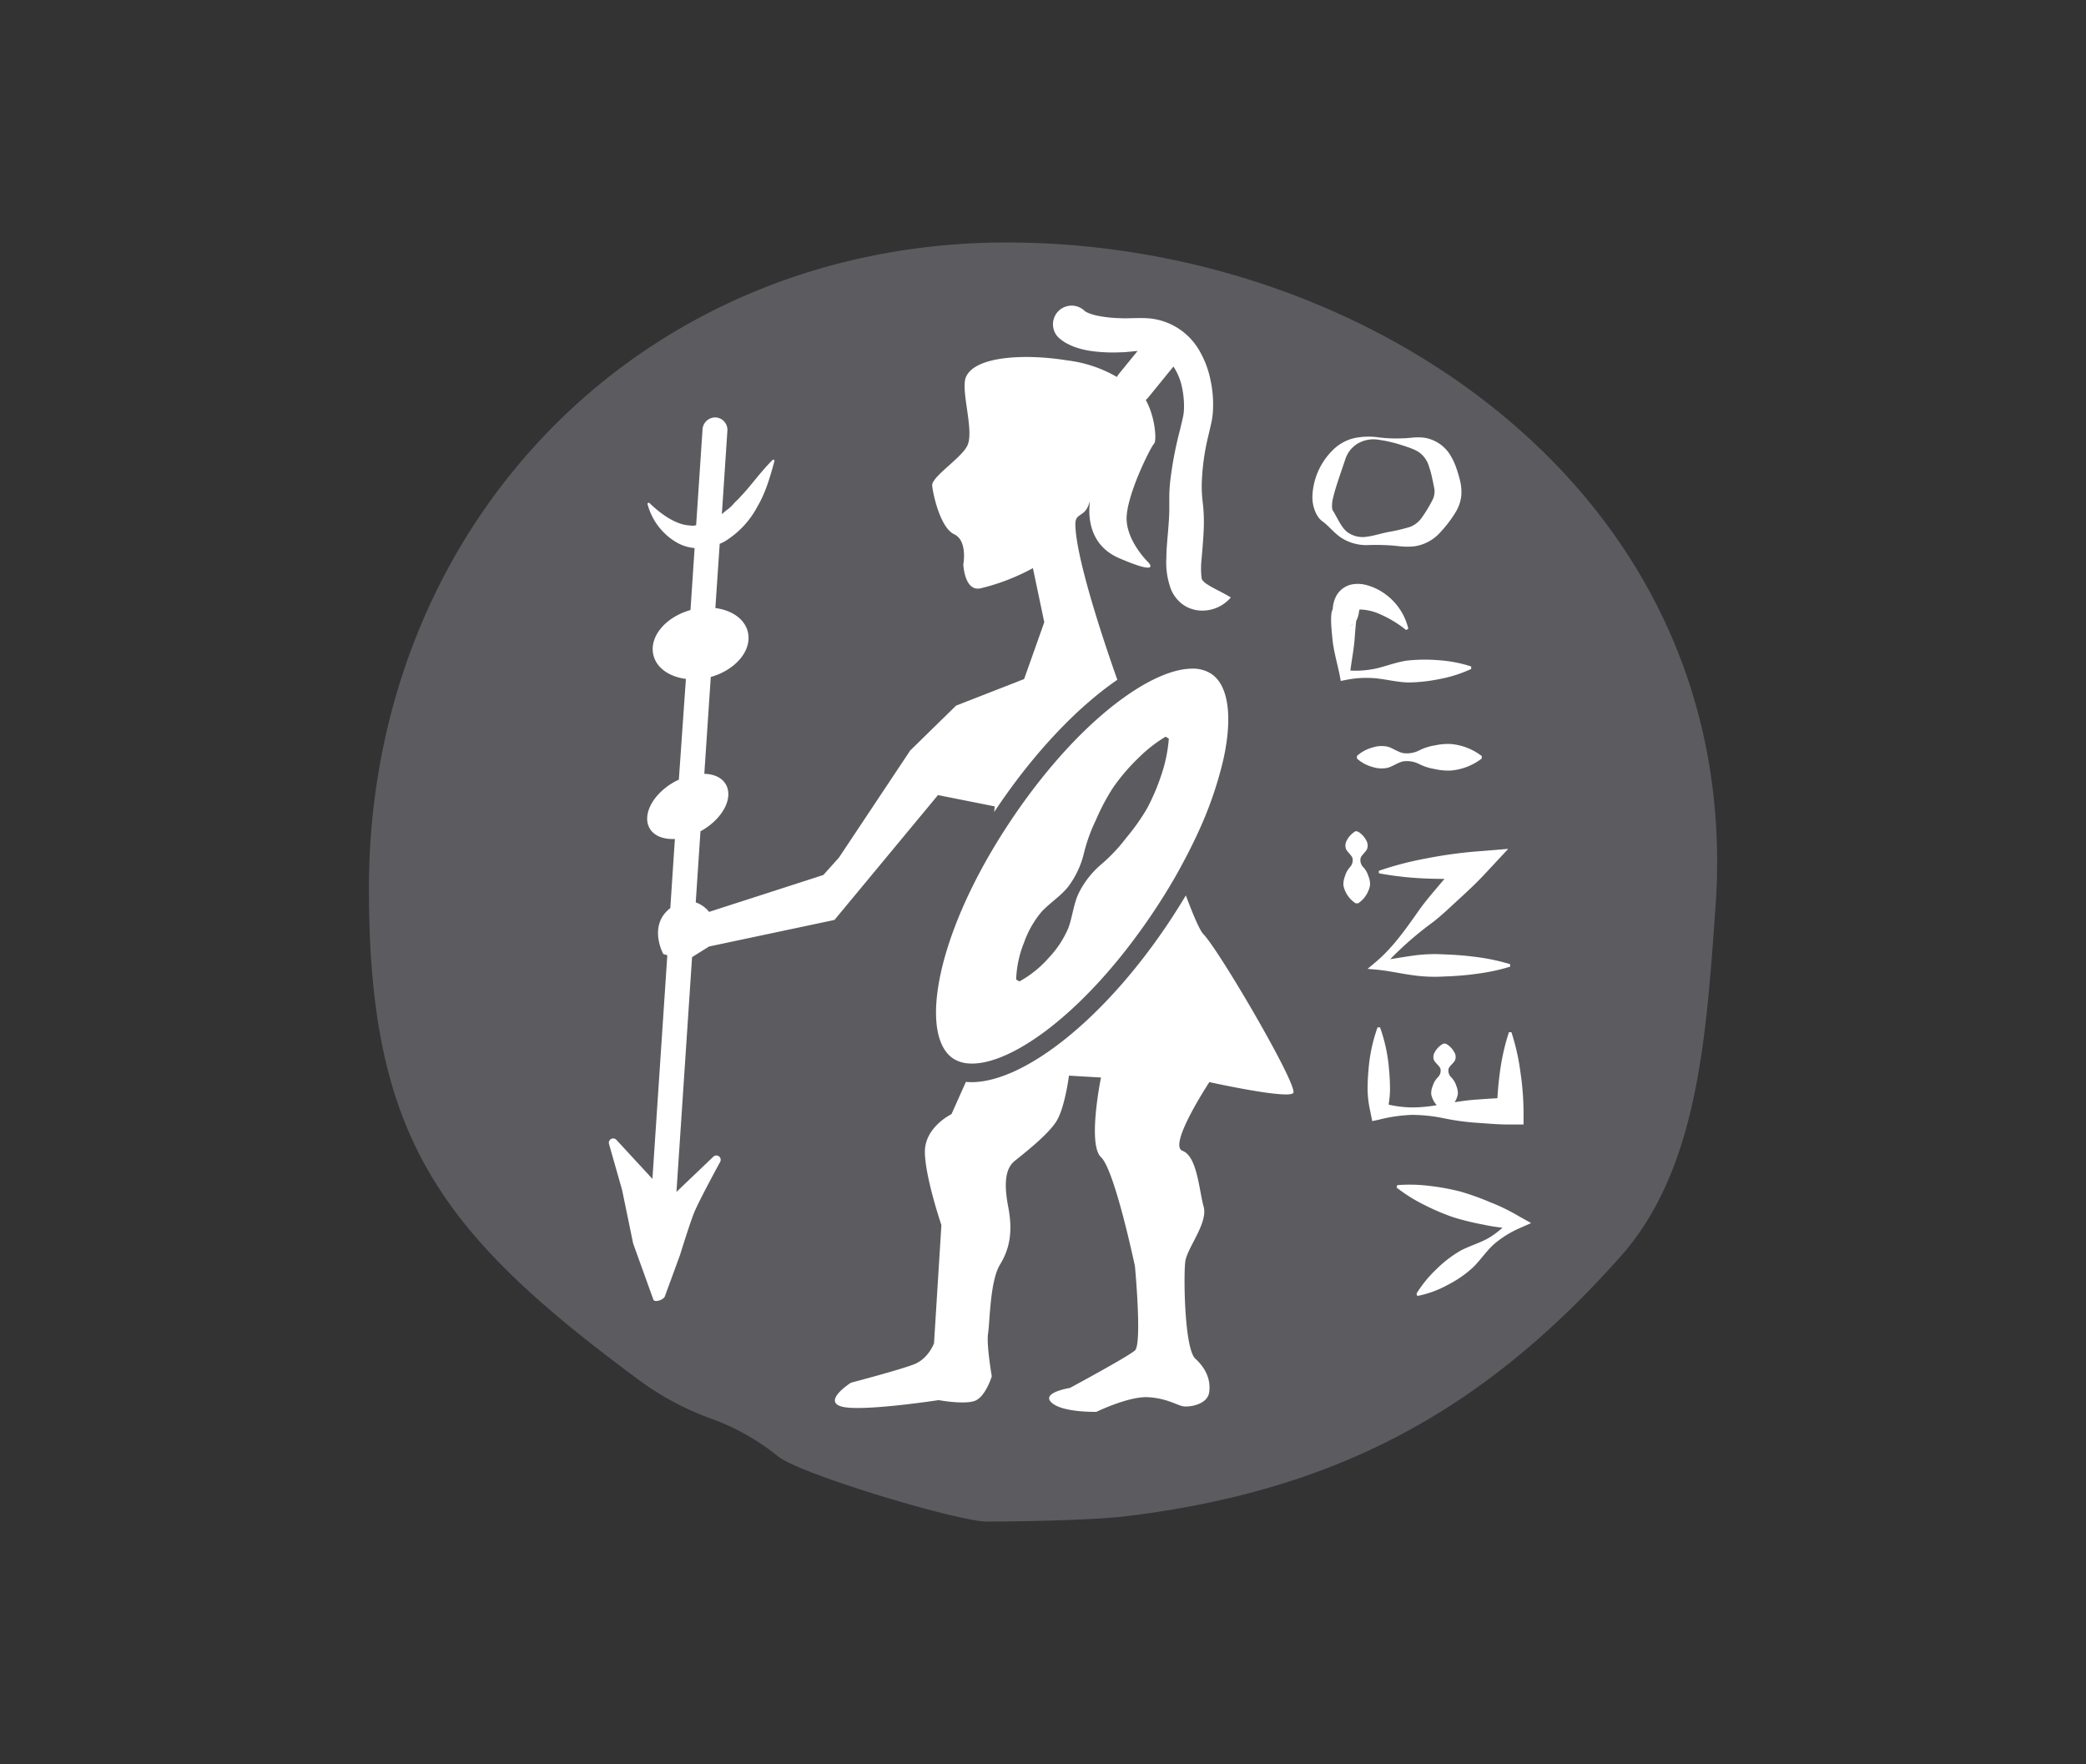 <svg xmlns="http://www.w3.org/2000/svg" viewBox="0 0 591.28 500"><rect x="0" y="0" width="591.28" height="500" fill="#333333" stroke="none"/><defs><style>.a{fill:#5c5b5f;}.b{fill:#fff;}</style></defs><title>ventipo simbolo gris</title><path class="a" d="M279.71,431.27c-8,0-52.62-13.31-59.13-18.44a65.36,65.36,0,0,0-19.2-10.8,80.71,80.71,0,0,1-21.31-11.65c-55.72-41.33-75.5-68.47-75.5-138.47,0-50.14,18.32-96.43,51.56-130.33,33.43-34.08,79.29-52.85,129.13-52.85,60.88,0,119.94,24.41,158,65.3,31.51,33.87,46.37,76.44,43,123.1l-.19,2.69c-2.55,35.41-5.19,72-26.59,96.17-39.53,44.57-81.53,66.64-140.44,73.79C309.71,430.91,288.52,431.27,279.71,431.27Z"/><path class="b" d="M430.48,344.7a55.27,55.27,0,0,0-8.08-3.94,73.69,73.69,0,0,0-8.36-3,64.08,64.08,0,0,0-8.78-1.62,45.31,45.31,0,0,0-9.2-.23l-.2.68a44.55,44.55,0,0,0,7.79,4.89,63.52,63.52,0,0,0,8.21,3.51,73.92,73.92,0,0,0,8.63,2.12,45.68,45.68,0,0,0,5.4.86,24.78,24.78,0,0,1-3.68,2.77c-2.5,1.51-5.51,2.33-8.12,3.69a33.32,33.32,0,0,0-6.93,5.31,34.18,34.18,0,0,0-5.65,6.92l.22.67a29.6,29.6,0,0,0,8.64-3.15,31.76,31.76,0,0,0,7.21-5c2.1-2.07,3.8-4.69,6-6.62a29,29,0,0,1,7.48-4.59l2.94-1.3Z"/><path class="b" d="M409.44,317a69.09,69.09,0,0,0,9.31,1.25c3.1.22,6.2.5,9.3.48h3.8v-3.78a79.62,79.62,0,0,0-.9-11.19,61.78,61.78,0,0,0-2.54-11.19h-.7a61.78,61.78,0,0,0-2.54,11.19c-.35,2.51-.58,5-.73,7.52-1.9.1-3.79.23-5.68.37-2.15.13-4.29.42-6.44.76a6.39,6.39,0,0,0,.9-2.24,5.23,5.23,0,0,0-.43-2.4,5.9,5.9,0,0,0-1.41-2.39,2.6,2.6,0,0,1-.79-2.39c.21-.8,1.35-1.6,1.81-2.4a2.53,2.53,0,0,0-.2-2.39,6.06,6.06,0,0,0-2.39-2.39h-.71a6.1,6.1,0,0,0-2.4,2.39,2.55,2.55,0,0,0-.19,2.39c.46.8,1.59,1.6,1.8,2.4a2.57,2.57,0,0,1-.79,2.39,6,6,0,0,0-1.4,2.39,5.38,5.38,0,0,0-.44,2.4,6.68,6.68,0,0,0,1.56,3.08,40.55,40.55,0,0,1-7.09.64,31.87,31.87,0,0,1-6.55-.8A27.94,27.94,0,0,0,394,309a58.7,58.7,0,0,0-.28-5.93,46.27,46.27,0,0,0-2.54-11.87h-.71a45.88,45.88,0,0,0-2.55,11.87,58.69,58.69,0,0,0-.27,5.93,30.73,30.73,0,0,0,.74,5.93l.57,2.84,1.86-.4a44.75,44.75,0,0,1,9.31-1.37A45.23,45.23,0,0,1,409.44,317Z"/><path class="b" d="M400.14,276.37a43.93,43.93,0,0,0,9.3.4,85.94,85.94,0,0,0,9.31-.78,56,56,0,0,0,9.3-2v-.7a57.12,57.12,0,0,0-9.3-2,88.51,88.51,0,0,0-9.31-.77,43.93,43.93,0,0,0-9.3.4c-2,.28-4.06.64-6.08.95a96.71,96.71,0,0,1,12.31-10.65c2.6-2.05,4.95-4.34,7.38-6.56s4.82-4.47,7.06-6.87l6.7-7.19-9.72.79a130.33,130.33,0,0,0-13.55,1.93,92.88,92.88,0,0,0-13.43,3.51l.05.7a93.12,93.12,0,0,0,13.8,1.49c1.6.07,3.19.08,4.78.1l-.67.77c-2.11,2.52-4.29,5-6.23,7.66-3.83,5.42-7.58,10.93-12.64,15.17l-2.26,1.89,3.19.29C393.94,275.25,397,275.93,400.14,276.37Z"/><path class="b" d="M387.88,248.36a6.49,6.49,0,0,0-1.42-2.53,2.84,2.84,0,0,1-.81-2.54c.21-.85,1.35-1.7,1.8-2.54a2.81,2.81,0,0,0-.17-2.52,6.28,6.28,0,0,0-2.31-2.49l-.68-.17a6.23,6.23,0,0,0-2.51,2.59,2.89,2.89,0,0,0-.21,2.58c.46.86,1.59,1.71,1.81,2.56a2.88,2.88,0,0,1-.79,2.55,6.57,6.57,0,0,0-1.38,2.57,6,6,0,0,0-.41,2.56,7.88,7.88,0,0,0,3.48,5.06h.7a8,8,0,0,0,3.36-5.13A5.86,5.86,0,0,0,387.88,248.36Z"/><path class="b" d="M406.71,211.28a15.05,15.05,0,0,0-4.41,1.4,7.69,7.69,0,0,1-4.42.8c-1.47-.22-2.95-1.35-4.42-1.81a8.18,8.18,0,0,0-4.41.2,10.79,10.79,0,0,0-4.42,2.39V215a10.79,10.79,0,0,0,4.42,2.39,8.18,8.18,0,0,0,4.41.2c1.47-.46,3-1.59,4.42-1.81a7.69,7.69,0,0,1,4.42.8,15.05,15.05,0,0,0,4.41,1.4,17,17,0,0,0,4.42.43A16.71,16.71,0,0,0,420,215v-.71a16.71,16.71,0,0,0-8.83-3.41A17,17,0,0,0,406.71,211.28Z"/><path class="b" d="M390.18,192.28c3,.32,6.06,1.11,9.07,1.16a46.62,46.62,0,0,0,8.94-1,37.4,37.4,0,0,0,8.82-2.83l0-.71a37.9,37.9,0,0,0-9.1-1.76,47.46,47.46,0,0,0-9,.09c-3,.41-5.9,1.56-8.86,2.25a27.93,27.93,0,0,1-7.29.59c.4-3.05,1-6.12,1.22-9.12.12-1.7.26-3.45.45-5a.11.11,0,0,0,0-.05l.09-.14.18-.37a5.43,5.43,0,0,0,.27-.76l.08-.33.1-.51a8.59,8.59,0,0,1,.19-1,3.11,3.11,0,0,1,.75,0,14.41,14.41,0,0,1,4,.85,32.67,32.67,0,0,1,8.48,4.93l.62-.35a16.88,16.88,0,0,0-6.2-9.58,15.87,15.87,0,0,0-5.67-2.81,9.24,9.24,0,0,0-4-.2,6.52,6.52,0,0,0-4.55,3.27,9,9,0,0,0-1,3.71l-.16.4a3.59,3.59,0,0,0-.16.58,10.47,10.47,0,0,0-.15,1.92c0,2,.2,3.68.37,5.46.32,3.53,1.39,7,2.07,10.44l.31,1.6,1.2-.24A29.07,29.07,0,0,1,390.18,192.28Zm-5.13-19.35c-.1.06-.18.09-.14,0Zm-6.9-.89a2.85,2.85,0,0,1,.47-.58s0,0,.06,0a.12.12,0,0,0-.05.05A3.23,3.23,0,0,0,378.15,172Zm1.35-1.17c.05,0,.08-.07.13-.08C380.09,170.61,379.86,170.69,379.5,170.87Zm5,4.46-.07.27h0C384.49,175.4,384.53,175.24,384.53,175.33Zm-1.88,2.17a4.26,4.26,0,0,0,1-.68,1.09,1.09,0,0,1-.1.11C383.16,177.39,381.78,177.85,382.65,177.5Z"/><path class="b" d="M387.45,154.5a64.2,64.2,0,0,1,6.56.08c2.14.12,4.26.59,7,.25a12.14,12.14,0,0,0,7.29-4,35.24,35.24,0,0,0,4.4-5.82,11.22,11.22,0,0,0,1.49-4.38,13.29,13.29,0,0,0-.33-4.37c-.31-1.26-.6-2.25-1-3.41a18.38,18.38,0,0,0-1.59-3.54,10.57,10.57,0,0,0-6.69-5.07c-2.72-.63-4.85,0-7.09,0a39.83,39.83,0,0,1-6.57-.25,20.06,20.06,0,0,0-6.77.13,12.62,12.62,0,0,0-6.51,3.6A19.34,19.34,0,0,0,372,140.74a10.85,10.85,0,0,0,.76,4.14A8.06,8.06,0,0,0,374,147a10.46,10.46,0,0,0,.85.79,3.65,3.65,0,0,1,.54.39c1.52,1.22,3.08,3.22,5.17,4.48A13.08,13.08,0,0,0,387.45,154.5Zm-9.6-9.7c-.2-.29-.11-.3-.2-.44a3.81,3.81,0,0,1-.09-.87,9.56,9.56,0,0,1,.28-2.29c.79-3.35,2.26-7.28,3.48-11a8.17,8.17,0,0,1,3.44-4.43,8.89,8.89,0,0,1,6-1.13,38.42,38.42,0,0,1,6.33,1.45c2,.65,4.32,1.35,5.61,2.47a7.48,7.48,0,0,1,2.39,3.81,21.09,21.09,0,0,1,.72,2.52c.19.93.47,2,.6,2.89a5.32,5.32,0,0,1-.32,3.84,39,39,0,0,1-2.93,4.89,7.34,7.34,0,0,1-3.46,2.83,49.45,49.45,0,0,1-6,1.42c-2.18.41-4.47,1.17-6.37,1.38a7.37,7.37,0,0,1-5.48-1.36c-1.51-1.24-2.28-3-3.5-5.13C378.26,145.36,378,145.08,377.85,144.8Z"/><path class="b" d="M201,268.27l35.53-7.52,29.34-35.39,16.09,3.2-.16,1.6c.22-.33.44-.67.67-1,10.8-16.06,23-28.77,34.24-36.49-2.27-6.36-11.79-33.71-11.9-44.08,0-3.33,2.58-1.89,3.87-5.78s-3.5,10.19,8.51,15.38,8.39,1.3,8.39,1.3-6-5.72-6.24-12.2,6.75-20.51,7.8-21.56c.73-.73.41-7.37-2.37-12.36a5.2,5.2,0,0,0,.63-.61l7.21-8.87a16.53,16.53,0,0,1,2.35,5.53,25.45,25.45,0,0,1,.65,6.08,13.21,13.21,0,0,1-.3,2.77l-.81,3.47a106.73,106.73,0,0,0-2.82,14.81c-.12,1.3-.22,2.59-.24,3.93,0,.67,0,1.34,0,2l0,1.76c0,2.05-.18,4.23-.37,6.54s-.44,4.7-.46,7.3a21.78,21.78,0,0,0,1.3,8.93,9.93,9.93,0,0,0,4.07,4.79,9.69,9.69,0,0,0,5.06,1.27,10.61,10.61,0,0,0,7.84-3.73c-2.65-1.6-4.86-2.53-6.44-3.56a5.84,5.84,0,0,1-1.56-1.28c-.28-.36-.16-.26-.3-.75a24.3,24.3,0,0,1,0-5.25c.2-2.18.4-4.56.54-7a50.76,50.76,0,0,0-.06-7.78l-.2-1.82c-.06-.53-.1-1-.14-1.58-.08-1.05-.1-2.13-.08-3.22a65,65,0,0,1,1.84-13.48l.81-3.5a22,22,0,0,0,.55-4.36,32.36,32.36,0,0,0-.75-8.16,27,27,0,0,0-3-8,18.33,18.33,0,0,0-15.26-9.42c-3.28-.12-5.16.14-7.41,0a36.6,36.6,0,0,1-6.24-.67,13.88,13.88,0,0,1-2.6-.77,6.19,6.19,0,0,1-.93-.46l-.12-.08s.06.06.1.12l-.18-.18.08.06c-.1-.11-.07-.06-.12-.11h0a5.29,5.29,0,0,0-7.76,7.16,7.49,7.49,0,0,0,1.07,1l.73.53a10.79,10.79,0,0,0,1.28.73,15.2,15.2,0,0,0,2.37,1,24.08,24.08,0,0,0,4.36,1,45,45,0,0,0,8,.35c1.7,0,3.5-.27,5-.39l-5.37,6.59a5.21,5.21,0,0,0-.5.79,36.74,36.74,0,0,0-14.08-4.7c-11.86-1.93-26-1.24-28.67,4.62-1.65,3.58,2.2,14.71.5,19.2-1.35,3.63-10.37,9.1-10.11,11.69s2.33,11.94,6.22,13.76,2.6,8.57,2.6,8.57.34,7.84,4.94,6.75a60.09,60.09,0,0,0,14.79-5.71L296,176.36l-5.71,16.11L271,200l-13,12.72L237.8,243.08,233.38,248,201,258.46a8.46,8.46,0,0,0-3.79-2.69h0l1.34-20.17c.12-.07.25-.11.37-.18,6-3.44,9-9.3,6.82-13.09-1.11-1.93-3.37-2.94-6.1-3l1.83-27.45c7.1-2,11.78-7.61,10.5-12.81-.92-3.68-4.59-6.13-9.2-6.72L204,154.14a14.49,14.49,0,0,0,1.32-.62,25.55,25.55,0,0,0,9.4-10c2.36-4,3.59-8.44,4.79-12.82a.35.35,0,0,0-.08-.32.33.33,0,0,0-.46,0l-.14.14c-3.65,3.71-6.09,7.32-8.91,10.22-.64.79-1.41,1.38-2,2.07a10.65,10.65,0,0,1-2,1.82c-.47.35-.89.75-1.31,1.1l1.57-23.65a3.53,3.53,0,0,0-3.28-3.76,3.61,3.61,0,0,0-3.76,3.29l-1.82,27.29c-.29,0-.57.1-.88.11a20.3,20.3,0,0,1-2.07-.2c-2.93-.52-6.45-2.56-10.14-6.1l-.13-.12a.33.33,0,0,0-.32-.08.33.33,0,0,0-.22.41,17.82,17.82,0,0,0,8.22,10.82,12.23,12.23,0,0,0,5.11,1.6l-1.17,17.57c-7.11,2-11.79,7.6-10.5,12.81.91,3.68,4.59,6.12,9.2,6.71L192.42,221c-.48.23-1,.44-1.45.72-6,3.44-9,9.29-6.82,13.08,1.25,2.17,4,3.15,7.15,3L190,257.39h0c-6.42,4.94-2,13-2,13l1.15.38h0l-4.22,63.37-10.21-11.06a1.23,1.23,0,0,0-2.09,1.18l3.7,13,3.14,15.2,5.71,15.85c.28,1,2.83.15,3.25-.8l4.35-11.87s2.83-9.2,4.07-12.16c1.55-3.68,7.31-14.21,7.31-14.21a1.23,1.23,0,0,0-2-1.38l-10.42,9.94,4.43-66.55Z"/><path class="b" d="M341.13,264.8c-1.05-1.07-2.83-5.22-5-11q-2.43,4.05-5.11,8.07c-9.17,13.67-19.39,24.9-29.15,32.68s-19.09,12.18-26.52,12.18a13.22,13.22,0,0,1-1.56-.09l-4.1,9.16s-7.53,3.63-7.53,10.64,4.68,20.79,4.68,20.79l-2.09,33.49s-1.56,4.4-5.71,6-17.85,5.2-17.85,5.2-8.11,5.19-2.66,6.75,27.52-1.82,27.52-1.82,7,1.29,10.13.26,4.94-7,4.94-7-1.56-9.1-1.05-12.2.52-14.81,3.38-19.47,3.63-9.62,2.33-16.37-.77-10.9,1.82-13,9.61-7.53,11.94-11.42S303,304.88,303,304.88l9.08.53s-3.89,18.94,0,22.57,9.62,30.9,9.62,30.9,2.07,22.06,0,23.89-18.44,10.63-18.44,10.63-8.3,1.3-5.18,4.16,12.7,2.61,12.7,2.61,9.1-4.42,14.55-4.15,8.31,2.33,10.13,2.59,6.75-.53,7.27-3.91-.79-6.75-3.91-9.6-3.36-23.63-2.85-27.52,6.5-10.9,5.2-15.58-1.82-14.26-6-15.82,7.63-19.47,7.63-19.47,22.21,4.92,23.77,3.09S345.79,269.67,341.13,264.8Z"/><path class="b" d="M343.36,191a9.57,9.57,0,0,0-5.43-1.48c-5.12,0-12,2.86-19.61,8.37-9.87,7.11-21,18.66-31.49,34.22-2.27,3.39-4.35,6.71-6.26,10-16.41,28.33-19.06,52.09-10.43,57.89a9,9,0,0,0,4.46,1.42c11.56.87,33-14.15,52.07-42.53,2.59-3.85,5-7.74,7.17-11.63,2-3.61,3.87-7.21,5.51-10.76a107.72,107.72,0,0,0,7.4-21.15C349.46,203.15,348.22,194.27,343.36,191Zm-14.24,28.83a57.32,57.32,0,0,1-2.31,5.9c-.53,1.2-1.12,2.35-1.72,3.49a59.75,59.75,0,0,1-5.86,8.26,47.35,47.35,0,0,1-7.09,7.52,25.62,25.62,0,0,0-6.3,8c-1.5,3-1.83,6.81-3,10a28.2,28.2,0,0,1-5.55,8.45,30.47,30.47,0,0,1-8.35,6.73l-.91-.55a30.68,30.68,0,0,1,2.25-10.5,27.8,27.8,0,0,1,5-8.75c2.35-2.51,5.55-4.5,7.6-7.19A25.74,25.74,0,0,0,307.2,242a47.66,47.66,0,0,1,3.5-9.71,61.17,61.17,0,0,1,4.74-8.95,55.84,55.84,0,0,1,6.57-7.84c.4-.41.81-.79,1.23-1.2a39.3,39.3,0,0,1,7.15-5.49l.92.55A42.52,42.52,0,0,1,329.12,219.84Z"/></svg>